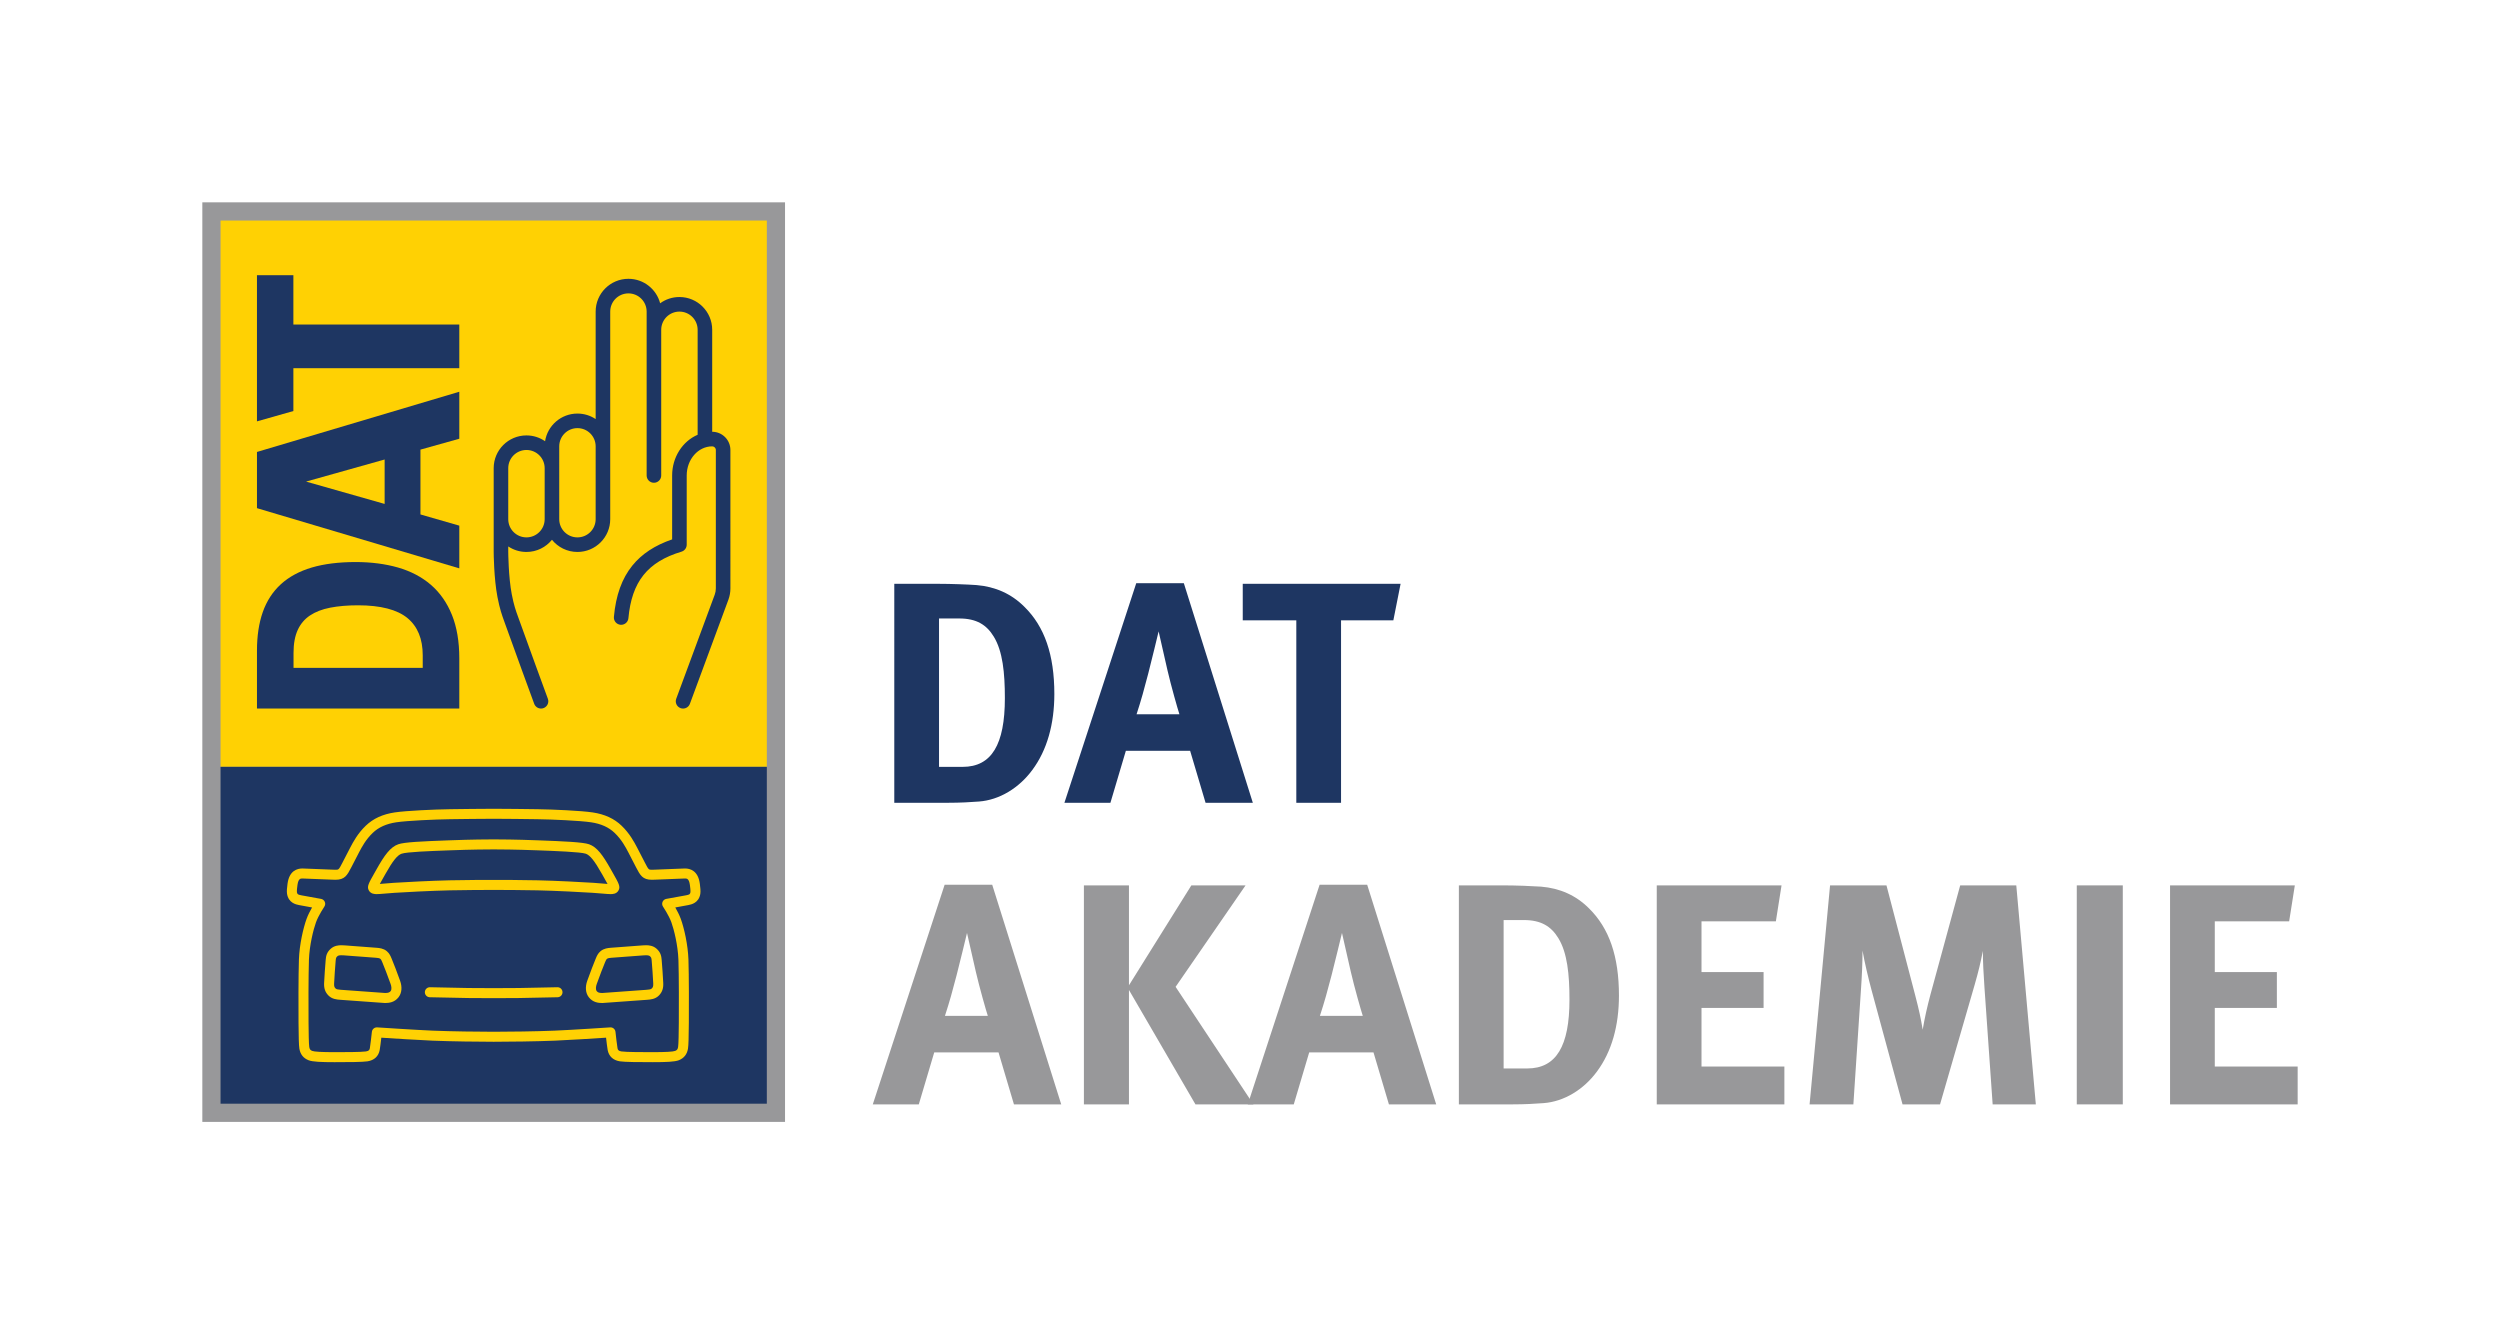 <?xml version="1.0" encoding="utf-8"?>
<!-- Generator: Adobe Illustrator 26.0.1, SVG Export Plug-In . SVG Version: 6.00 Build 0)  -->
<svg version="1.1" xmlns="http://www.w3.org/2000/svg" xmlns:xlink="http://www.w3.org/1999/xlink" x="0px" y="0px"
	 viewBox="0 0 3891.752 2061.438" style="enable-background:new 0 0 3891.752 2061.438;" xml:space="preserve">
<style type="text/css">
	.st0{fill:#98989A;}
	.st1{fill:#FFD103;}
	.st2{fill:#1E3662;}
</style>
<g id="Bildmarke">
	<rect x="314.971" y="314.971" class="st0" width="907.087" height="1431.496"/>
	<rect x="343.317" y="343.319" class="st1" width="850.393" height="850.394"/>
	<rect x="343.317" y="1193.713" class="st2" width="850.393" height="524.409"/>
	<path class="st2" d="M714.993,1103.004H400.022v-90.372c0-22.581,3.026-42.69,9.024-59.764
		c6.087-17.277,15.576-31.888,28.232-43.44c12.621-11.51,28.797-20.252,48.099-25.977c19.066-5.628,42.024-8.512,68.248-8.512
		c24.059,0,46.227,2.884,65.882,8.512c19.909,5.716,37.121,14.757,51.213,26.89c14.134,12.176,25.183,27.954,32.811,46.895
		c7.6,18.814,11.461,41.543,11.461,67.624V1103.004z M456.939,1039.68h201.125v-19.712c0-25.329-7.982-44.771-23.734-57.778
		c-16.005-13.219-41.9-19.917-76.937-19.917c-16.206,0-30.828,1.236-43.49,3.714c-12.332,2.394-22.887,6.464-31.357,12.126
		c-8.265,5.514-14.664,13.048-18.979,22.349c-4.403,9.463-6.628,21.472-6.628,35.761V1039.68z"/>
	<path class="st2" d="M714.993,884.767l-314.971-93.713v-87.489l314.971-93.743v73.151l-60.478,16.96v100.916l60.478,17.43V884.767z
		 M476.458,749.685l122.299,34.783v-69.172L476.458,749.685z"/>
	<polygon class="st2" points="400.01,655.949 400.01,428.357 456.697,428.357 456.697,505.147 714.993,505.147 714.993,573.146 
		456.697,573.146 456.697,639.846 	"/>
	<path class="st2" d="M1137.02,700.483h-0.002c0-15.623-12.704-28.346-28.345-28.346l-0.002-158.741
		c0-28.178-22.844-51.022-51.023-51.022c-11.219,0-21.586,3.63-30.008,9.767c-5.718-21.926-25.643-38.113-49.361-38.113
		c-28.18,0-51.023,22.845-51.023,51.023V652.39c-8.108-5.428-17.857-8.598-28.347-8.598c-25.47,0-46.576,18.664-50.4,43.059
		c-8.231-5.693-18.204-9.043-28.97-9.043c-28.18,0-51.023,22.845-51.023,51.023l-0.001,130.392h0.004
		c0,0.019-0.003,0.039-0.003,0.058c0.008,1.662,0.267,41.035,5.874,70.121c3.617,18.762,7.199,28.645,10.361,37.363
		c0.481,1.328,0.955,2.636,1.42,3.952c10.914,30.9,45.058,123.919,45.401,124.854c1.685,4.59,6.024,7.435,10.644,7.435
		c1.298,0,2.618-0.225,3.906-0.698c5.879-2.157,8.895-8.673,6.736-14.551c-0.343-0.935-34.439-93.822-45.306-124.593
		c-0.486-1.375-0.98-2.741-1.484-4.128c-3.016-8.319-6.134-16.921-9.412-33.928c-5.203-26.992-5.462-65.556-5.464-65.942
		c0-0.006-0.001-0.012-0.001-0.018v-8.522c8.108,5.428,17.856,8.598,28.347,8.598c16.033,0,30.331-7.401,39.685-18.966
		c9.354,11.564,23.651,18.966,39.685,18.966c28.18,0,51.023-22.845,51.023-51.023l0.001-323.187
		c0.021-15.638,12.703-28.309,28.346-28.309c15.643,0,28.324,12.67,28.346,28.308v255.157c0,6.262,5.077,11.338,11.339,11.338
		s11.339-5.076,11.339-11.338v-226.81c0.021-15.637,12.703-28.308,28.346-28.308c15.655,0,28.347,12.691,28.347,28.346
		l0.002,163.415c-23.204,9.919-39.687,34.569-39.687,63.356c0,0.004,0,99.476,0,99.476c-26.987,9.287-47.329,22.674-61.971,40.801
		c-16.255,20.125-25.64,46.227-28.691,79.799c-0.567,6.236,4.029,11.752,10.266,12.318c0.35,0.032,0.695,0.047,1.039,0.047
		c5.799,0,10.744-4.426,11.279-10.312c5.158-56.746,29.884-87.715,82.675-103.552c4.913-1.475,8.08-5.982,8.078-10.86l0.003-107.717
		c0-25.008,17.768-45.355,39.685-45.355c3.114,0,5.668,2.543,5.668,5.669l0.001,215.435c0,3.43-0.609,6.718-1.726,9.761
		l-59.933,162.053c-2.172,5.873,0.828,12.396,6.701,14.568c1.297,0.479,2.625,0.707,3.933,0.707c4.609,0,8.942-2.832,10.636-7.408
		c0,0,59.958-162.109,59.975-162.156c1.998-5.466,3.091-11.367,3.091-17.524L1137.02,700.483z M847.884,808.24
		c-0.021,15.636-12.703,28.307-28.346,28.307c-15.655,0-28.347-12.691-28.347-28.346v-79.37v0c0-15.655,12.691-28.346,28.347-28.346
		c15.643,0,28.324,12.67,28.346,28.308V808.24z M927.255,808.201c0,15.654-12.691,28.346-28.347,28.346
		c-15.655,0-28.347-12.691-28.347-28.346V694.815c0-15.655,12.691-28.346,28.347-28.346c15.655,0,28.347,12.691,28.347,28.346
		V808.201z"/>
	<path class="st1" d="M599.321,1561.396c-0.393,0-0.486,0-69.144-4.974l-0.362-0.027c-5.425-0.397-12.854-0.941-18.547-6.714
		c-5.028-5.099-7.104-11.053-6.73-19.306c0.484-10.669,1.633-26.188,2.469-36.235c0.476-5.715,1.502-11.775,8.21-17.524
		c5.39-4.62,11.799-5.154,16.151-5.154c1.87,0,3.703,0.112,5.405,0.234l49.04,3.678c0.048,0.004,0.097,0.008,0.145,0.013
		l0.775,0.065c3.535,0.291,10.116,0.833,15.331,5.178c4.207,3.505,5.948,7.705,7.485,11.41l0.235,0.566
		c3.513,8.433,7.643,19.249,12.999,34.04c3.598,9.937,2.707,19.366-2.443,25.872C614.11,1560.388,605.834,1561.396,599.321,1561.396
		L599.321,1561.396z M531.368,1487.053c-3.874,0-5.245,0.749-6.005,1.401c-2.049,1.756-2.47,2.8-2.818,6.98
		c-0.826,9.912-1.958,25.196-2.432,35.648c-0.216,4.771,0.752,6.127,2.256,7.651c1.471,1.491,4.225,1.793,8.586,2.112l0.359,0.026
		c22.438,1.626,64.647,4.682,68.256,4.933c5.229-0.032,7.048-1.071,8.547-2.965c2-2.526,1.254-7.443,0.007-10.886
		c-5.27-14.555-9.315-25.153-12.731-33.353l-0.245-0.59c-1.188-2.864-1.863-4.404-3.063-5.404c-1.427-1.189-4.685-1.458-6.63-1.618
		c-0.312-0.025-0.605-0.05-0.875-0.074l-48.944-3.671C534.248,1487.146,532.75,1487.053,531.368,1487.053L531.368,1487.053z"/>
	<path class="st1" d="M1016.584,1653.479h-0.578c-20.715,0-43.458-0.101-51.129-1.312c-10.382-1.639-17.096-7.853-18.904-17.497
		c-0.682-3.639-1.771-12.697-2.527-19.308c-16.829,1.098-58.008,3.729-79.545,4.626c-28.832,1.202-73.136,1.742-95.386,1.742
		c-22.25,0-66.555-0.54-95.387-1.742c-21.537-0.897-62.716-3.528-79.545-4.626c-0.756,6.61-1.845,15.668-2.527,19.307
		c-1.808,9.645-8.521,15.858-18.903,17.498c-7.672,1.211-30.415,1.312-51.129,1.312h-0.579c-20.091,0-33.823-0.508-40.195-3.037
		c-7.969-3.163-12.75-9.206-14.208-17.96c-0.911-5.466-1.11-18.837-1.331-40.209c-0.192-18.65-0.214-74.685,0.617-98.578
		c0.803-23.099,6.73-48.974,11.897-63.239c2.197-6.064,5.601-12.599,8.586-17.812c-8.126-1.454-17.844-3.208-19.491-3.574
		c-0.283-0.062-0.599-0.123-0.939-0.189c-4.421-0.862-16.165-3.15-18.535-17.371c-0.695-4.172-0.02-10.014,0.732-15.639l0.047-0.354
		c2.732-20.484,15.532-23.543,22.919-23.543c0.508,0,1.031,0.015,1.565,0.043c3.341,0.181,10.699,0.44,18.49,0.716
		c9.531,0.337,20.334,0.719,26.273,1.045c2.321,0.127,3.938,0.184,5.24,0.184c5.225,0,5.225,0,11.074-11.237
		c0.386-0.741,1.245-2.415,2.368-4.604c2.701-5.265,6.783-13.221,9.664-18.693c4.588-8.72,11.521-21.896,24.201-34.068
		c11.576-11.111,26.325-17.875,45.091-20.678c17.992-2.687,62.027-4.653,85.587-4.985c17.987-0.253,50.793-0.678,68.417-0.678
		c17.624,0,50.43,0.425,68.417,0.678c23.56,0.332,67.594,2.299,85.587,4.985c18.766,2.803,33.516,9.566,45.091,20.678
		c12.679,12.171,19.613,25.349,24.201,34.068c2.88,5.473,6.962,13.429,9.663,18.693c1.124,2.189,1.983,3.863,2.368,4.604
		c5.833,11.206,5.85,11.237,11.031,11.237c0.015,0,0.028,0,0.043,0c1.304,0,2.92-0.057,5.241-0.184
		c5.94-0.326,16.742-0.708,26.273-1.045c7.791-0.275,15.149-0.535,18.49-0.716c0.534-0.028,1.056-0.043,1.564-0.043
		c7.387,0,20.187,3.059,22.919,23.542l0.05,0.369c0.75,5.62,1.425,11.457,0.729,15.626c-2.37,14.22-14.114,16.508-18.535,17.37
		c-0.341,0.066-0.656,0.127-0.939,0.189c-1.647,0.366-11.364,2.12-19.491,3.574c2.985,5.213,6.39,11.747,8.586,17.812
		c5.167,14.265,11.094,40.14,11.898,63.239c0.83,23.899,0.809,79.931,0.616,98.578c-0.221,21.371-0.42,34.742-1.33,40.209
		c-1.459,8.754-6.239,14.797-14.208,17.96C1050.408,1652.971,1036.676,1653.479,1016.584,1653.479L1016.584,1653.479z
		 M950.374,1599.299c3.948,0,7.312,2.977,7.743,6.957c0.61,5.644,2.372,21.232,3.18,25.542c0.425,2.267,1.171,4.205,6.011,4.969
		c7.106,1.122,35.197,1.122,48.698,1.122h0.578c19.616,0,31.205-0.652,34.444-1.938c2.898-1.151,4.012-2.617,4.581-6.032
		c0.777-4.668,0.967-23.043,1.119-37.807c0.191-18.543,0.215-74.208-0.608-97.876c-0.795-22.864-6.999-47.495-10.975-58.473
		c-3.918-10.816-12.938-24.309-13.028-24.443c-1.47-2.188-1.733-4.971-0.702-7.396c1.031-2.426,3.218-4.166,5.812-4.626
		c10.672-1.892,28.279-5.044,30.097-5.448c0.405-0.09,0.855-0.179,1.343-0.273c4.432-0.864,5.616-1.499,6.138-4.631
		c0.369-2.211-0.483-8.596-0.805-11l-0.05-0.371c-1.335-10.012-5.023-10.012-7.465-10.012c-0.235,0-0.476,0.007-0.724,0.021
		c-3.485,0.188-10.572,0.438-18.779,0.729c-9.46,0.335-20.184,0.714-25.972,1.03c-2.65,0.146-4.473,0.207-6.094,0.208
		c-14.685,0-18.315-6.973-24.903-19.63c-0.392-0.753-1.267-2.457-2.41-4.686c-2.687-5.236-6.746-13.148-9.589-18.551
		c-4.366-8.297-10.345-19.66-21.201-30.08c-9.165-8.798-21.136-14.197-36.597-16.506c-17.326-2.588-60.373-4.49-83.504-4.815
		c-17.946-0.253-50.67-0.678-68.198-0.678c-17.528,0-50.251,0.425-68.197,0.678c-23.132,0.325-66.179,2.228-83.504,4.815
		c-15.461,2.309-27.433,7.708-36.597,16.506c-10.856,10.421-16.835,21.783-21.201,30.08c-2.843,5.402-6.903,13.314-9.589,18.551
		c-1.143,2.229-2.018,3.933-2.41,4.687c-6.588,12.656-10.216,19.628-24.902,19.629c-1.62,0-3.442-0.062-6.093-0.208
		c-5.789-0.316-16.511-0.695-25.972-1.03c-8.207-0.29-15.295-0.54-18.78-0.729c-0.247-0.014-0.489-0.021-0.724-0.021
		c-2.441,0-6.13,0-7.465,10.013l-0.048,0.358c-0.322,2.406-1.176,8.798-0.807,11.012c0.522,3.132,1.707,3.767,6.138,4.631
		c0.487,0.095,0.938,0.184,1.343,0.273c1.818,0.404,19.425,3.557,30.096,5.448c2.595,0.46,4.782,2.2,5.813,4.626
		c1.031,2.425,0.767,5.207-0.702,7.396c-0.089,0.133-9.125,13.664-13.028,24.443c-3.976,10.978-10.18,35.608-10.975,58.473
		c-0.823,23.662-0.799,79.33-0.608,97.876c0.152,14.764,0.341,33.139,1.12,37.807c0.569,3.416,1.682,4.881,4.581,6.032
		c3.239,1.285,14.828,1.938,34.444,1.938h0.579c13.5,0,41.592,0,48.699-1.122c4.84-0.764,5.585-2.702,6.01-4.97
		c0.808-4.309,2.569-19.897,3.18-25.541c0.45-4.156,4.094-7.206,8.27-6.939c0.591,0.04,59.438,3.963,86.597,5.096
		c28.608,1.191,72.621,1.729,94.737,1.729c22.116,0,66.129-0.537,94.738-1.729c27.16-1.133,86.004-5.056,86.596-5.096
		C950.024,1599.305,950.2,1599.299,950.374,1599.299L950.374,1599.299z"/>
	<path class="st1" d="M768.514,1553.842c-9.457,0-22.409,0-39.406-0.204c-16.801-0.202-59.699-1.217-60.13-1.228
		c-4.304-0.102-7.71-3.674-7.608-7.978c0.101-4.241,3.57-7.61,7.79-7.61c0.062,0,0.125,0,0.188,0.002
		c0.431,0.01,43.238,1.022,59.948,1.224c16.903,0.204,29.801,0.204,39.218,0.204c9.417,0,22.316,0,39.218-0.204
		c16.71-0.201,59.518-1.214,59.948-1.224c0.062-0.002,0.126-0.002,0.188-0.002c4.22,0,7.688,3.369,7.789,7.61
		c0.102,4.304-3.305,7.876-7.608,7.978c-0.432,0.011-43.329,1.025-60.13,1.228C790.924,1553.842,777.972,1553.842,768.514,1553.842
		L768.514,1553.842z"/>
	<path class="st1" d="M950.618,1391.874c-2.973,0-6.894-0.338-12.32-0.805c-4.153-0.357-9.322-0.802-15.616-1.229
		c-15.118-1.024-57.988-3.255-86.025-3.863c-28.098-0.611-54.147-0.611-68.142-0.611c-13.995,0-40.045,0-68.142,0.611
		c-28.037,0.608-70.907,2.839-86.025,3.863c-6.295,0.427-11.464,0.871-15.618,1.229c-5.426,0.467-9.346,0.805-12.319,0.805
		c-2.565,0-9.381,0-12.44-6.118c-2.908-5.815-0.154-10.673,8.971-26.765c1.122-1.979,2.344-4.135,3.663-6.479
		c11.801-20.979,21.056-33.965,33.443-38.261c9.544-3.31,36.515-4.532,76.572-6.02l3.294-0.123
		c34.771-1.295,59.558-1.435,68.601-1.435c9.043,0,33.831,0.14,68.601,1.435c40.804,1.52,70.418,2.851,79.878,6.146
		c12.392,4.318,21.642,17.297,33.431,38.257c1.319,2.345,2.542,4.5,3.664,6.479c9.125,16.092,11.879,20.949,8.972,26.764
		C959.999,1391.874,953.184,1391.874,950.618,1391.874L950.618,1391.874z M768.514,1322.264c-8.956,0-33.512,0.14-68.021,1.425
		l-3.296,0.122c-28.507,1.059-63.985,2.377-72.042,5.171c-6.64,2.303-13.639,11.043-24.962,31.173
		c-1.329,2.363-2.56,4.534-3.69,6.526c-1.918,3.382-3.783,6.672-5.235,9.363c1.744-0.131,3.784-0.306,6.126-0.508
		c4.216-0.362,9.463-0.813,15.899-1.25c15.244-1.033,58.469-3.281,86.741-3.896c28.267-0.614,54.426-0.614,68.48-0.614
		s40.214,0,68.48,0.614c28.273,0.614,71.498,2.862,86.742,3.896c6.435,0.437,11.682,0.888,15.898,1.25
		c2.343,0.202,4.383,0.377,6.127,0.508c-1.452-2.691-3.317-5.981-5.235-9.363c-1.13-1.992-2.361-4.163-3.69-6.526
		c-11.315-20.116-18.317-28.857-24.974-31.177c-7.979-2.78-48.509-4.29-75.327-5.289
		C802.026,1322.403,777.47,1322.264,768.514,1322.264L768.514,1322.264z"/>
	<path class="st1" d="M937.707,1561.396c-6.514,0-14.79-1.009-21.019-8.879c-5.148-6.504-6.039-15.934-2.443-25.869
		c5.36-14.804,9.491-25.62,13-34.042l0.236-0.57c1.537-3.704,3.278-7.903,7.484-11.406c5.215-4.345,11.796-4.887,15.331-5.178
		l0.775-0.065c0.048-0.005,0.096-0.009,0.144-0.013l49.012-3.676c1.729-0.124,3.562-0.236,5.433-0.236
		c4.353,0,10.762,0.534,16.151,5.155c6.707,5.747,7.732,11.809,8.209,17.524c0.838,10.062,1.987,25.589,2.47,36.235
		c0.375,8.251-1.7,14.205-6.729,19.304c-5.694,5.773-13.124,6.318-18.549,6.715l-0.353,0.026
		C938.194,1561.396,938.101,1561.396,937.707,1561.396L937.707,1561.396z M952.449,1490.916c-0.269,0.024-0.562,0.049-0.875,0.074
		c-1.945,0.16-5.203,0.429-6.63,1.618c-1.2,0.999-1.876,2.539-3.062,5.401l-0.247,0.594c-3.411,8.188-7.457,18.786-12.732,33.352
		c-1.245,3.442-1.991,8.36,0.009,10.887c1.498,1.893,3.317,2.932,8.547,2.964c3.61-0.251,45.819-3.307,68.266-4.934l0.35-0.025
		c4.361-0.319,7.115-0.621,8.587-2.112c1.502-1.524,2.471-2.88,2.255-7.651c-0.473-10.43-1.605-25.722-2.433-35.647
		c-0.348-4.182-0.77-5.226-2.817-6.981c-0.762-0.652-2.132-1.401-6.006-1.401c-1.381,0-2.88,0.094-4.294,0.194L952.449,1490.916
		L952.449,1490.916z"/>
</g>
<g id="Akademie">
	<g>
		<g>
			<path class="st0" d="M1578.422,1719.188l-24.028-80.935h-100.067l-24.041,80.935h-71.614l111.846-341.901h74.069l107.421,341.901
				H1578.422z M1519.072,1512.674l-13.733-60.336c-1.957,7.852-10.293,43.174-16.189,65.732
				c-6.369,24.525-10.794,40.716-18.146,63.275h66.716C1535.262,1573.991,1524.471,1536.218,1519.072,1512.674z"/>
			<path class="st0" d="M1860.971,1719.188l-103.508-178.062v178.062h-70.145v-340.919h70.145v155.506l97.125-155.506h84.375
				l-108.902,157.949l121.161,182.97H1860.971z"/>
			<path class="st0" d="M2162.133,1719.188l-24.025-80.935h-100.069l-24.04,80.935h-71.614l111.844-341.901h74.07l107.421,341.901
				H2162.133z M2102.785,1512.674l-13.734-60.336c-1.96,7.852-10.294,43.174-16.177,65.732
				c-6.382,24.525-10.796,40.716-18.16,63.275h66.716C2118.974,1573.991,2108.182,1536.218,2102.785,1512.674z"/>
			<path class="st0" d="M2485.885,1668.177c-20.602,27.953-51.012,46.601-82.895,49.056c-12.76,0.972-28.95,1.955-49.053,1.955
				h-82.906v-340.919h68.672c19.617,0,45.616,0.986,59.35,1.972c28.944,2.441,53.967,13.234,74.567,33.836
				c31.396,30.908,46.601,74.568,46.601,135.879C2520.221,1596.551,2508.936,1637.268,2485.885,1668.177z M2426.036,1460.676
				c-11.28-18.631-26.983-28.439-53.952-28.439h-31.396v231.028h36.786c45.135,0,65.729-34.82,65.729-106.935
				C2443.204,1516.598,2439.77,1483.248,2426.036,1460.676z"/>
			<path class="st0" d="M2579.076,1719.188v-340.919h194.245l-8.83,55.924H2648.73v78.98h96.635v55.908h-96.635v91.243h129.008
				v58.863H2579.076z"/>
			<path class="st0" d="M3101.965,1719.188l-12.748-181.988c-1.477-21.586-2.459-38.747-2.459-56.893
				c-3.915,19.615-6.857,31.88-12.752,52.481l-53.953,186.399h-58.378l-48.558-179.045c-4.412-16.678-10.305-40.704-13.734-60.334
				c0,20.113-0.982,40.231-2.455,61.316l-11.777,178.062h-68.174l31.881-340.919h87.803l44.634,170.71
				c6.378,24.528,8.835,36.293,11.774,53.952c2.947-17.659,6.869-35.319,12.264-55.423l46.111-169.239h87.309l30.418,340.919
				H3101.965z"/>
			<path class="st0" d="M3232.926,1719.188v-340.919h71.627v340.919H3232.926z"/>
			<path class="st0" d="M3378.115,1719.188v-340.919h194.25l-8.834,55.924h-115.761v78.98h96.641v55.908h-96.641v91.243h129.011
				v58.863H3378.115z"/>
		</g>
	</g>
</g>
<g id="Schriftzug_DAT">
	<g>
		<path class="st2" d="M1606.955,1198.689c-20.6,27.957-51.008,46.594-82.888,49.047c-12.752,0.98-28.938,1.961-49.047,1.961
			h-82.888V908.826h68.664c19.619,0,45.613,0.98,59.347,1.961c28.938,2.453,53.951,13.243,74.55,33.842
			c31.39,30.9,46.595,74.551,46.595,135.859C1641.288,1127.082,1630.007,1167.791,1606.955,1198.689z M1547.119,991.224
			c-11.281-18.638-26.976-28.446-53.951-28.446h-31.39v231.008h36.784c45.123,0,65.723-34.823,65.723-106.922
			C1564.285,1047.137,1560.852,1013.785,1547.119,991.224z"/>
		<path class="st2" d="M1876.708,1249.697l-24.032-80.926h-100.055l-24.032,80.926h-71.608l111.826-341.853h74.06l107.411,341.853
			H1876.708z M1817.362,1043.213l-13.733-60.327c-1.962,7.848-10.3,43.161-16.185,65.722c-6.376,24.523-10.791,40.709-18.147,63.27
			H1836C1833.548,1104.521,1822.758,1066.755,1817.362,1043.213z"/>
		<path class="st2" d="M2169.028,965.72h-81.417v283.978h-69.646V965.72h-83.378v-56.893h245.722L2169.028,965.72z"/>
	</g>
</g>
</svg>
